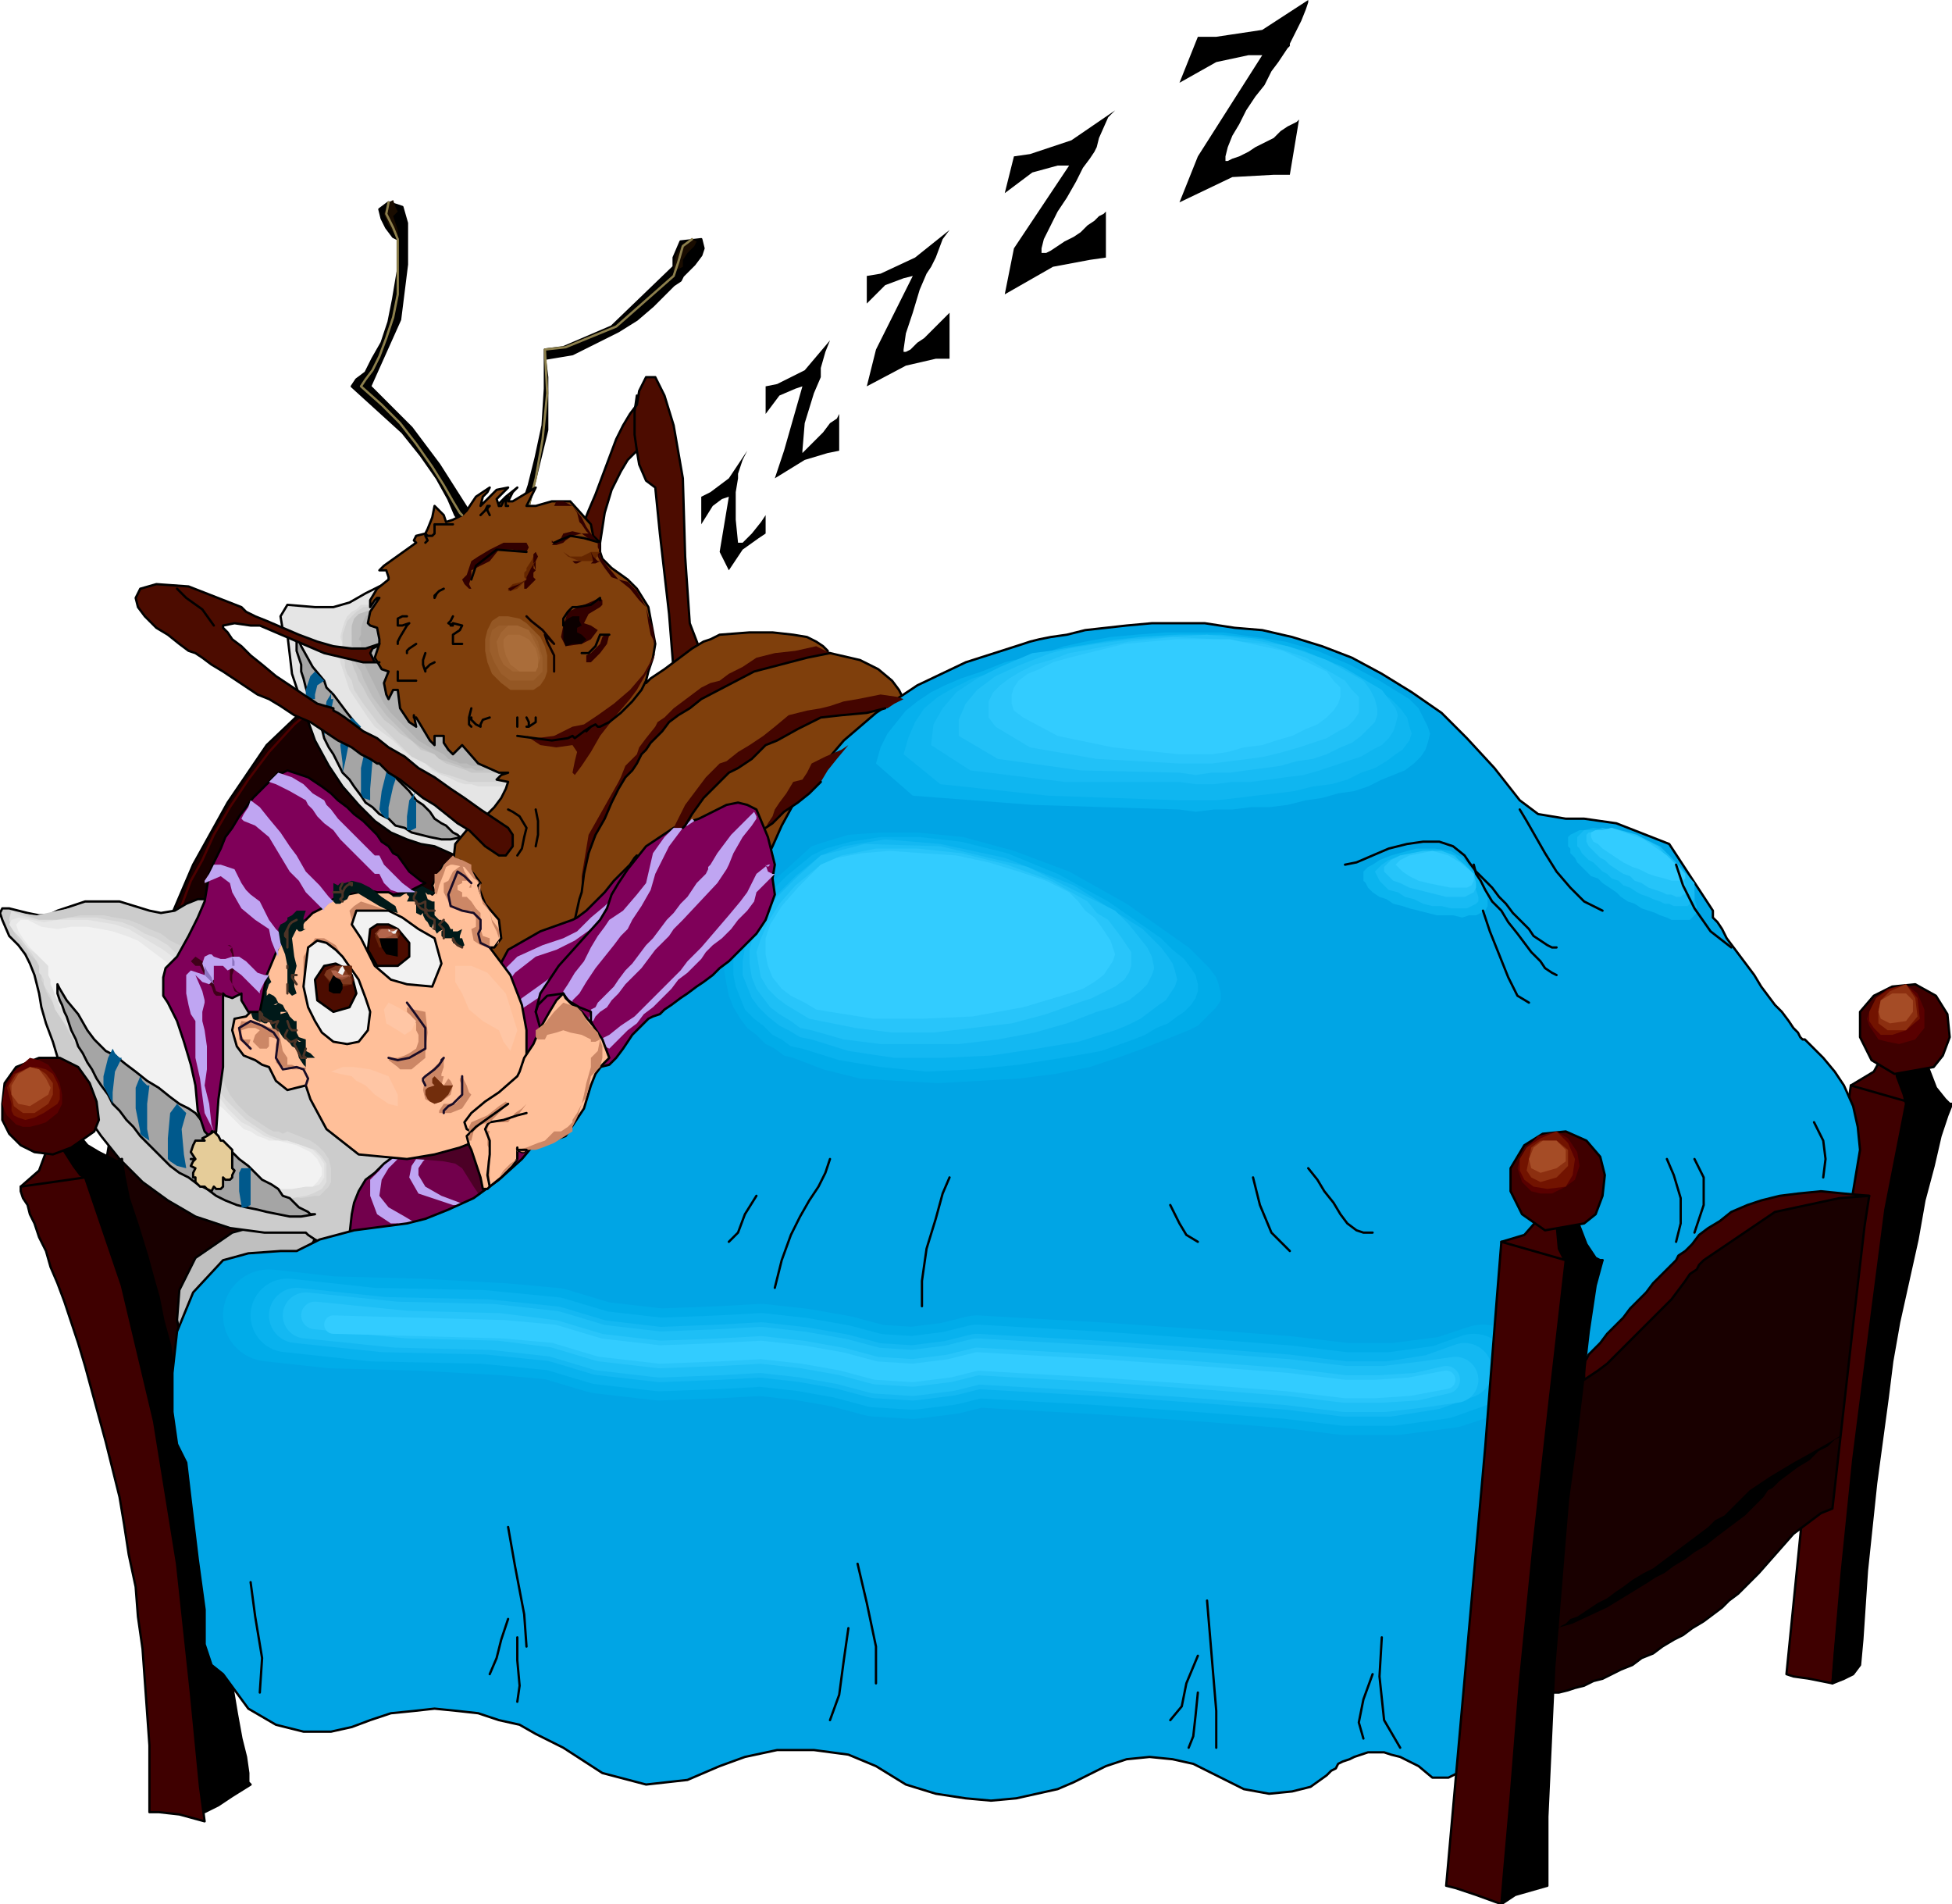 <svg xmlns="http://www.w3.org/2000/svg" width="5.66in" height="5.52in" fill-rule="evenodd" stroke-linecap="round" preserveAspectRatio="none" viewBox="0 0 849 828"><style>.pen0{stroke:#000;stroke-width:1;stroke-linejoin:round}.brush1{fill:#000}.pen1,.pen3{stroke:none}.brush4{fill:#bfa5f2}.brush6{fill:#190000}.brush7{fill:#e5e5e5}.brush13{fill:#a5a5a5}.brush14{fill:#00598c}.pen10{stroke:none}.brush15,.brush16{fill:#00598c}.brush24{fill:#190c00}.pen15{stroke:#8c7f4c;stroke-width:1;stroke-linejoin:round}.brush25{fill:#4c0c00}.brush27{fill:#440500}.brush30{fill:#bfa5f2}.brush32{fill:#000}.brush33{fill:#3f0000}.brush34{fill:#590000}.pen16{stroke:none}.brush35{fill:#721300}.pen17{stroke:none}.brush36{fill:#8c2f10}.pen18{stroke:none}.brush37{fill:#a54c26}.pen19{stroke:none}.brush40{fill:#17bbf4}.pen20{stroke:none}.brush41{fill:#25c4f9}.pen21{stroke:none}.brush42{fill:#32ccff}.pen22,.pen31{stroke:none}.brush45{fill:#001919}.brush46{fill:#7f0059}.pen32{stroke:none}.brush64{fill:#cc8766}.pen42{stroke:#190c26;stroke-width:1;stroke-linejoin:round}.pen43{stroke:none}.brush65{fill:#cc8766}.pen44{stroke:none}.brush66,.brush67{fill:#cc8766}.brush70{fill:#f2f2f2}.brush71{fill:#4c0c00}.pen45{stroke:none}.brush72{fill:#662309}.pen46{stroke:none}.brush73{fill:#7f391f}.pen47{stroke:none}.brush74{fill:#994f36}.pen48{stroke:none}.brush75{fill:#b2654c}.pen49{stroke:none}.brush76{fill:#000}.pen50{stroke:#4c3326;stroke-width:1;stroke-linejoin:round}.brush77{fill:#320000}.pen52{stroke:none}.brush79{fill:#652600}.pen53,.pen61,.pen62{stroke:none}</style><path d="m121 524 1 13 2 16 1 7 132-56-48-28-88 48z" class="pen1" style="fill:#72004c"/><path d="m173 504-4 4-3 5-1 7 4 5 7 4 5 3-1 1h-5l-2-1h-3l-6-4-3-8v-7l4-4 4-5 2-1 1 1h1z" style="fill:#bfa5f2;stroke:none"/><path d="m181 504-2 3-1 5 4 7 15 5h8l-5-1-8-3-7-4-3-5v-3l2-3 1-1h-4z" class="pen3 brush4"/><path d="m213 524-3-2-4-6-5-8-3-2-5-1-12-1-6-2 11-3 11-3h2l6-1 5 2 4 9-1 18z" class="pen3" style="fill:#4c0026"/><path d="M221 284v2l1 2 2 2 1 4 2 3 2 5 1 5 2 5 2 6 1 7 2 7 1 8v7l1 9v8l-1 9-1 9-2 10-3 9-3 10-5 10-5 10-6 10-7 11-8 10-9 10h0L73 612l-28-96v-4l2-12 3-18 5-23 8-27 9-28 12-28 15-27 17-25 21-20 24-14 28-7 32 1z" class="pen0 brush6"/><path fill="none" d="m77 400 1-3 2-6 3-8 5-9 5-11 7-12 8-12 9-12 11-12 12-10 13-9 16-8" style="stroke:#4c0000;stroke-width:1;stroke-linejoin:round"/><path d="m241 324 1 5-2 6-3 5-4 4h0l-5 8-5 7-6 5h0l-2 4v12l-2 2-4-2h0l-7-5-4-3-9-4h0l-6-1-6-2-7-3-7-5-7-7-7-8-6-9-6-11-5-14-5-15-2-17h0l-2-2-1-6 3-5 12 1h8l7-2 7-4 6-3 8-3h4l6 5 18 21 40 46z" class="pen0 brush7"/><path d="m197 268 5 4 5 4 4 4 5 4 3 4 4 3 3 4 3 4 2 3 2 4 1 3 2 3 1 3 1 3v9l-1 2v2l-1 3-2 2-1 1-2 2-2 1-2 2-2 1h-3l-2 1h-13l-3-1-4-1-4-1-3-2-4-2-4-2-4-3-5-3-5-4-4-3-4-3-3-4-3-3-3-3-2-3-2-3-2-3-1-2-1-3-1-3v-16l1-3 2-3 2-2 2-2 2-1 3-2h3l3-1h12l3 1 3 1h3l2 1 3 1h2l2 1 1 1h3z" class="pen1 brush7"/><path d="m149 280-1-3 1-4 1-3 1-2 2-2 2-1 2-2h3l3-1h8l3 1h3l3 1 2 1 3 1h2l2 1 1 1h3l5 4 5 4 4 4 5 3 3 4 4 4 3 3 2 4 3 3 2 3 2 4 1 3 1 3 1 3v2l1 3v3l-1 2v2l-1 2-1 2-1 2-2 2-1 1-2 1-2 1-2 1-3 1h-11l-3-1h-3l-3-1-4-2-3-1-4-2-3-3-6-3-4-3-4-4-4-3-4-3-3-4-2-3-2-3-2-3-2-3-1-3-1-3-1-3-1-3v-5l1-3z" style="fill:#dbdbdb;stroke:none"/><path d="M149 280v-4l1-3 1-3 2-2 2-2 3-2h3l3-1h10l3 1 3 1h3l3 1 2 1h2l1 1h2l5 4 4 4 4 4 4 3 4 4 3 3 3 4 2 3 3 3 2 3 1 3 1 3 1 3 1 3 1 3v7l-1 2-1 2-1 2-1 2-1 1-2 2-1 1-2 1-2 1-3 1h-13l-3-1-3-1-3-1-4-1-3-2-3-2-6-3-4-4-4-4-4-4-3-3-3-4-3-4-2-3-2-3-1-4-2-3-1-3v-2l-1-3v-5z" style="fill:#d1d1d1;stroke:none"/><path d="M153 280v-7l2-3 1-3 3-1 2-1 3-1h9l3 1h3l2 1 3 1h2l1 1h2l4 4 5 4 4 3 4 4 4 3 3 3 3 4 2 3 3 3 2 3 1 3 2 3 1 3 1 2v3l1 2v5l-1 2v2l-1 1-1 2-1 1-1 2-2 1-1 1h-2l-2 1h-12l-2-1-3-1-3-1-3-1-3-2-2-2-6-2-4-4-5-3-3-3-4-3-3-4-2-3-2-3-2-4-2-3-1-3-1-2-1-3v-2l-1-2v-2l1-2z" style="fill:#c6c6c6;stroke:none"/><path d="M153 276v-4l1-3 2-2 3-1 3-1h3l4 1 3 1 3 1 3 1 3 2 2 1h2l5 4 4 3 5 4 4 3 3 3 4 3 3 3 2 3 3 3 2 3 1 3 2 3 1 2v3l1 2v8l-1 2-1 1-1 2-1 1-2 1-1 1-2 1h-4l-2 1h-3l-2-1h-3l-2-1-3-1-3-1-3-1-2-2-6-3-4-3-4-4-4-4-3-3-3-4-3-4-2-4-2-4-1-3-2-3-1-3v-3l-1-3v-4z" style="fill:#bcbcbc;stroke:none"/><path d="m185 272 5 4 4 4 5 3 4 4 3 3 3 3 3 3 3 3 2 3 2 3 1 3 1 3 1 2 1 3v6l-1 2v1l-1 2-1 1-2 2-1 1h-2l-2 1h-2l-2 1h-4l-2-1h-3l-2-1-3-1-2-2-6-3-5-3-4-4-4-4-4-4-3-4-2-4-2-4-2-4-2-4-1-3-1-3v-5l-1-1 1-2v-3l1-3 1-2 2-1 3-1h3l3 1 3 1 3 1 3 1 2 1 2 1h2z" style="fill:#b2b2b2;stroke:none"/><path d="m141 296 1 3 3 3 3 4 3 4 4 5 3 4 3 3 2 4 2 2h0l3 5 3 4 4 4 3 3 3 4 3 2 3 3 2 3 3 2 2 1 2 2 1 1 2 1 1 1h1l-5 1h-4l-5-1-4-1-4-1-3-2-4-1-3-3-4-2-3-3-3-2-2-3-3-4-2-3-3-3-2-4-2-4-2-3-2-4-1-4-2-4-1-3-2-4-1-4-1-3-1-4-1-3v-3l-1-3-1-3v-7h0l2 5 5 9 5 6z" class="pen0 brush13"/><path d="m169 332-1 4-2 8-1 8 1 2 2 2h1v-5l2-9 2-6h-1l-1-2-2-2z" class="pen1 brush14"/><path d="m137 292-2 2-1 3-1 3v2l2 2h2v-2l1-4 3-2-1-1-2-2-1-1z" class="pen10 brush15"/><path d="m145 300-3 5-1 7v8l1-3 2-8 1-5h-1v-2l1-2zm8 12-3 4-2 8 1 8v4l1-4 2-10 5-6-1-1-2-2-1-1zm8 8-2 5-2 9v11l1 2 3 1v-5l1-12 3-7h-1l-2-2-1-2zm20 24-3 4-1 7v6h2l2-1v-12h-1v-2l1-2z" class="pen10 brush16"/><path d="m81 584-2-1-2-9 1-13 7-14 16-11h0l44-12-24 44-40 16z" class="pen0" style="fill:#bfbfbf"/><path d="m93 392-3-1h-4l-5 2-5 3-6 1-5-1h0l-13-4H37l-12 4h0l-4 2h-4l-5-1-4-1-4-1H1l-1 2 1 3h0l3 7 4 4 3 4 2 4 2 5 2 8h0l1 6 2 7 3 8 3 10 5 10 6 11 7 10 8 10 10 10 11 8 12 7 15 5 15 2h18l1 1 3 2 4 2 5 1 4-1 2-4 1-9h0l1-5 2-5 3-5 4-3 4-4 4-3 3-3 3-4h0l1-5-1-5-12-14-26-28-46-52z" class="pen0" style="fill:#ccc"/><path d="m97 428-2 8v14l1 7 1 5 1 5 2 5 2 4 3 3 2 3 3 3 2 2 3 2 2 1 3 1 2 1h3l5 2 5 2 4 2 3 3 2 3 1 3v7l-2 2-1 2-3 2h-2l-6 1-5-1h-6l-5-1-5-1-5-2-5-1-5-2-4-3-5-2-4-3-5-3-4-3-4-3-4-3-3-4-4-3-3-4-4-4-3-4-3-3-3-4-3-4-2-3-3-4-2-4-2-3-2-4-2-3-2-3-1-3-2-3-1-2-1-3-1-2v-2l-1-1v-3l-2-2-3-4-4-5-3-5-1-4 1-4 3 1 8 1 9-2 5-1h17l6 2 5 1 6 2 5 3 6 2 4 3 5 3 4 3 3 4 2 3 2 2 1 3 1 2z" class="pen1" style="fill:#ccc"/><path d="m25 400 5-1 5-1h10l5 1 6 1 5 2 4 2 5 2 4 3 4 2 4 3 3 2 3 3 2 3 1 2 1 2 1 2-1 8-1 8 1 7 1 6 1 5 2 5 2 5 2 4 3 4 3 3 2 2 3 2 3 2 3 2 2 1h2l2 1 2-1 5 2 5 2 3 2 3 3 2 3 1 4v6l-1 2-2 2-2 2h-2l-6 1-6-1h-5l-5-1-6-1-5-2-4-2-5-2-5-2-4-3-5-2-4-3-4-3-4-4-4-3-4-3-3-4-4-4-3-3-3-4-3-4-3-3-3-4-2-4-3-3-2-4-2-3-2-4-2-3-2-3-1-3-2-3-1-2-1-3-1-2v-2l-1-1v-3l-1-2-3-3-3-4-3-4-2-4-1-4 1-3 4 1 8 3h8z" style="fill:#d5d5d5;stroke:none"/><path d="m25 400 5-1h12l5 1 6 1 5 2 5 3 5 2 5 3 3 3 4 3 3 4 2 3 2 3 1 3 1 2-1 8v13l2 6 1 5 2 5 2 5 3 4 3 3 3 3 3 3 3 2 3 2 3 2 2 1 3 1 2 1h2l6 2 6 2 3 3 2 3v8l-2 3-4 2-3 1-6 1-5-1h-6l-5-1-5-2-4-1-5-2-5-2-4-2-5-3-4-3-4-3-4-3-4-3-3-3-4-4-3-3-4-4-3-4-3-3-3-4-3-4-2-4-3-3-2-4-2-3-2-4-2-3-2-3-2-3-1-3-1-3-2-3-1-2v-2l-1-2-1-1v-3l-1-2-2-3-3-4-3-4-3-4-1-3 1-4 4 2 8 2h8z" style="fill:#dfdfdf;stroke:none"/><path d="M25 400h13l6 1 6 1 6 2 5 3 5 3 5 3 4 3 3 4 3 3 2 4 1 3 1 2-1 8v7l1 6 1 6 2 6 3 5 2 4 3 4 3 4 3 3 3 3 4 2 3 2 3 2 3 1 2 1h5l6 2 5 2 3 3 2 3v6l-2 3-3 1h-3l-6 1h-5l-6-1-5-1-5-1-5-1-5-2-4-2-5-2-4-2-4-3-4-2-4-3-4-4-4-3-3-3-3-4-4-3-3-4-3-3-2-4-3-4-2-3-3-4-2-3-2-4-2-3-2-3-1-4-2-3-1-3-1-2-1-3-1-2v-2l-1-2v-4l-2-2-3-3-4-3-3-4-3-3-2-3 1-2 3-1 6 1 5 1 6-1z" style="fill:#e8e8e8;stroke:none"/><path d="m81 432-1 8 1 7 1 6 1 6 2 6 3 5 2 4 3 5 4 3 3 3 3 3 3 3 3 1 3 2 3 1 2 1h4l8 2 6 3 3 3 2 4v3l-2 3-2 2h-3l-6 1h-6l-5-1-5-1-5-1-5-1-5-2-5-2-4-2-5-3-4-2-4-3-4-3-3-3-4-3-3-4-4-3-3-3-3-4-3-4-2-3-3-4-2-4-3-3-2-4-2-3-2-3-1-4-2-3-1-3-2-3-1-2-1-3-1-2v-2l-1-2v-4l-2-2-3-3-3-3-3-4-2-3-1-3 2-2h3l6 3 7 1 6-1h7l6 1 5 1 6 2 5 2 4 3 4 3 4 3 3 3 2 3 2 3 1 3 1 2z" style="fill:#f2f2f2;stroke:none"/><path d="m41 452 2 2 3 3 4 2 5 4 4 3 5 4 5 3 5 4 4 3 4 2 3 2h0l4 5 3 4 4 4 4 3 4 4 4 3 3 3 3 3 4 2 3 2 2 3 3 1 2 2 2 2 2 1 2 1 1 1h2l-6 1h-5l-5-1-5-1-4-1-5-1-4-1-5-2-4-2-4-3-4-2-4-3-4-2-4-3-3-3-4-4-3-3-3-3-3-4-3-3-3-4-3-3-2-4-3-4-2-3-2-4-2-3-2-4-2-3-1-3-2-4-1-3-1-3-1-2-1-3-1-2-1-3v-4h0l1 2 3 5 5 6 4 7 3 4z" class="pen0 brush13"/><path d="m49 456-2 4-2 8v4l1 2 2 4 1 2v-5l1-9 3-6h-1l-2-2-1-2z" class="pen1 brush14"/><path d="m61 468-2 5v9l2 10v1l1 1 3 2-1-5v-11l1-8h-1l-2-2-1-2z" class="pen10 brush15"/><path d="m77 480-3 4-1 11v9l1 1 3 2 4 1-1-6-1-11 2-7-1-1-2-2-1-1zm28 28-1 2v8l1 6v1h2l2-1v-16h-4z" class="pen10 brush16"/><path d="m225 224 2-4 3-9 3-12 3-14 1-16v-17h0l8-1 21-9 27-26h0v-4l3-7 9-1h0l1 4-1 3-3 4-3 3-2 2h0l-1 2-3 2-4 4-5 5-7 6-8 5-10 5-10 5-12 2h0l1 8v23l-9 37h0-4z" class="pen0 brush1"/><path d="m301 104-4 2-3 5-1 5v2l2-1 2-1v-3l2-3 2-2 1-1 1-2-2-1z" class="pen1 brush24"/><path fill="none" d="m229 224 1-4 3-12 3-17 2-20-1-19h0l9-1 22-9 25-22h0l2-6 2-7 4-3" class="pen15"/><path d="m201 228-3-4-3-7-5-9-7-10-8-10-11-10-11-10h0l2-3 4-3 3-6 4-7 3-9 2-10 2-12v-14h0l-2-1-3-4-2-4-1-4 4-3h0l6 2 2 7v7h0v11l-3 24-13 29h0l2 2 6 6 10 10 12 16 14 22h0l-4 4z" class="pen0 brush1"/><path d="m305 284-5-13-2-29-1-34h0l-4-23-4-13-4-8h0-4l-3 6-1 6h0l-3 4-3 5-3 6-3 8-3 8-3 8-3 7-2 5-1 4v1h0l8 4 2-13 3-10 4-8 3-5 3-3 1-1h0l1 6 3 7 4 3h0l2 20 4 35 2 25h0l12-8z" class="pen0 brush25"/><path d="M281 296v1l2-2 3-2 3-2 4-3 4-3 4-3 5-3 3-1 4-2h0l13-1h10l9 1 6 1 4 2 3 2 2 2v1h1l13 3 8 4 6 5 3 4 2 4h0L245 492h-1l-1-2-1-3-2-4-2-4-2-6-3-6-2-7-4-7-3-7-3-8-3-7-3-8-3-7-3-7-3-7-2-6-3-6-2-4-1-4-1-3v-3h0l1-9 5-6 6-5h0l2-1 4-4 3-4 2-4 1-3h0l-5-1 2-2 3-1h0-4l-9-4-7-8h0l-1 1-2 2-1 1h0l-2-2-2-3v-3h0-4v4h0l-2-2-3-5-3-5h0-1v-1l1 5h0l-3-2-4-6-1-8h0-2l-2 4h0l-1-2-1-5 2-5h0l-3-1-3-5 2-6h0v-2l-1-5-3-1h0l-1-1 1-5 4-6h0-1l-1 1-2 3h0v-3l3-5 5-4h0v-1l-1-3h-3 0l2-2 7-5 7-5h0l-1-1 1-2 4-1h0l1-2 2-5 1-5h0l1 1 3 3h0l1 3 3-1 4-2h0l2-2 4-6 6-4h0l-1 2-2 2-1 4h0l2-2 5-5 5-1h0l-2 2-3 3 1 3h0v-1l3-3 5-4h0l-2 2-2 4h2l10-6h0l-2 4-2 4h4l7-2h8l9 10h0l1 5 3 3v4h0l1 3 4 4 7 5h0l4 4 5 8 3 16h0l-1 6-2 6-1 4z" class="pen0" style="fill:#7f3f0c"/><path d="m305 304-5 4-5 3-4 3-3 4-3 3-2 2-2 3-2 2-1 2-1 2-2 3-3 3-3 5-3 6-3 7-4 7-3 8-2 9-1 8v-7l3-18 13-23 1-2 2-5 5-5 1-3 3-4 4-5 1-2 3-2 4-4 4-3 4-3 4-3 4-2 4-1 4-3 6-3 6-4 8-2 9-1 9-2 6 3-10 2-23 6-23 12z" class="pen1 brush27"/><path fill="none" d="m361 284-10 2-23 6-23 12h0l-5 4-5 3-4 3-3 4-3 3-2 2-2 3-2 2-1 2-1 2h0l-2 3-3 3-3 5-3 6-3 7-4 7-3 8-2 9-1 8h0l-1 3-2 9-1 12" class="pen0"/><path d="m277 300-3 4-6 7-7 9-4 7-4 6-3 4-1-1 1-5 1-4-2-3-7 1-7-1-6-4 4 1 8-1 8-4 5-1 6-4 7-5 7-6 6-7 5-9-1 3-3 6-4 7z" class="pen1 brush27"/><path d="m777 728 3 1 7 1 10 2h0l2-23 6-60 11-81 17-88h0l-2-1-3-4-3-11h0l-1-3-2-5-1-4h0l-1 5-5 9-10 6h0l-2 14-4 36-7 56-7 70-8 80z" class="pen0" style="fill:#3f0000"/><path d="m277 372-1 1-2 3-3 3-4 4-4 5-4 4-4 4-4 3-2 1h0l-14 5-14 8-8 15h0l-2 7 1 6 2 7 3 5 5 4 5 1 6-1 8-5h0l3-3 3-5 3-5 3-6 4-7 3-7 2-6 3-7 2-7 3-6 2-5 1-5 2-5 1-3v-2l1-1z" class="pen0" style="fill:#7f0059"/><path d="m269 388-2 2-4 4-6 5-6 6-6 3-9 3-11 5-8 8 4 4v-1l3-4 9-7 9-3 8-4 7-5 4-4 4-4 2-2 2-2v-4z" class="pen1 brush30"/><path d="m225 436 2-2 7-5 7-5 2 1-2 3-3 3-1 1-12 8v-4z" class="pen3 brush4"/><path d="m109 440-2 2-5 1-1 5h0l2 7 3 4 5 2 3 2 3 1h0l3 6 5 4 8-2h0l2 6 7 13 14 11 21 2h0l12-2 11-3 10-4 7-6 6-8 4-9 2-11v-13h0l-2-11-5-13-9-12h2l3-4-1-8h0l-6-7-2-5-1-3 1-1h0l-3-4-6-6-7 2h0l-3 5-2 4 1 3h0l-1 1-1-1-1-1-2-1-3-1-3-1-4-1-4-2-4-1-4-1h-14l-5 1-5 1-4 3-5 3-4 4-4 5-3 7-3 7-3 9-2 10-1 11z" class="pen0" style="fill:#ffbf99"/><path d="m33 492 5 6 5 3 4 2 2 1 2 1h1l1-1h0l1 7 2 10 4 12 4 13 3 11 2 7h0l2 10 3 11 2 13 3 14 3 15 3 15 3 16 3 16 3 16 2 15 3 14 2 14 2 12 2 11 2 8 1 7v4l1 1h0l-8 5-6 4-6 3h0l-1-1v-2l-1-5-2-7-1-7-2-10-3-10-2-12-2-12-3-13-3-14-3-14-3-14-3-15-3-15-3-14-2-14-3-14-3-14-2-12-2-12-2-10-1-10-2-8v-7l-1-5v-3l1-2h0l-2-1-3-4-4-4-3-4v-3h0l8-4z" class="pen0 brush32"/><path d="M65 788h4l9 1 11 3h0l-2-15-4-41-6-56-10-62-14-59-16-47h0l-2-1-3-4-7-11h0-4 0l-1 5-3 8-8 7h0v2l1 3 2 3 1 4 2 4 2 6 3 6 2 7 3 7 3 8 3 9 3 9 3 10 3 11 3 11 3 11 3 12 3 12 2 12 2 13 3 14 1 13 2 14 1 14 1 14 1 14v29z" class="pen0 brush33"/><path fill="none" d="m9 516 28-4 16-8" class="pen0"/><path d="M1 480v7l3 6 5 5 6 3 8 1 8-3 10-7h0l2-5-1-8-3-8-5-7-8-4h-9 0l-10 4-5 7-1 9z" class="pen0 brush33"/><path d="m25 484-5 4-3 1-4 1h-3l-3-1-2-2-2-2-1-2-1-3 1-7 4-7 7-6 4 1 4 2 3 4 2 4 1 5v4l-2 4z" class="pen1 brush34"/><path d="m25 480-6 4-4 2-4 1-3-1-2-1-1-2v-3l-2-7 3-6 7-3h3l4 1 3 2 2 4 1 3v4l-1 2z" class="pen16 brush35"/><path d="m21 480-6 4h-5l-4-3-1-5-1-4 3-5 6-3 4 1 3 2 3 4v5l-2 4z" class="pen17 brush36"/><path d="m13 464 4 1 3 4 2 4-1 3-8 5-5-1-3-4v-4l3-5 5-3z" class="pen18 brush37"/><path d="m577 772-7 5-8 2-10 1-11-2-12-6h0l-10-5-9-2-10-1-10 1-9 3-8 4h0l-6 3-7 3-9 2-9 2-11 1-11-1-13-2-13-4-13-8h0l-12-5-15-2h-16l-14 3-11 4h0l-14 6-18 2-19-5-17-11h0l-6-3-6-3-7-4-9-2-9-3-9-1-10-1-9 1-10 1-9 3h0l-8 3-9 2h-12l-12-3-12-7-11-15h0l-5-4-3-9v-15h0l-3-22-3-25-2-17h0l-4-8-2-14v-17l2-18 7-17 13-14h0l11-3 14-1h7l2-1 8-4 15-4 23-3h0l8-2 10-4 11-5 11-8 10-9 10-12h0l1-3 3-5 2-4 3-5 3-6 3-5 3-6 3-6 4-6 3-6 4-6 4-7 5-6 4-5 5-6 4-5 5-6 5-4 5-5 5-4 5-3 6-3 5-2 6-2h0v-2l3-6 4-9 6-11 9-12 12-14 14-12 18-12 21-10 25-8h0l3-1 4-1 5-1 7-1 8-2 9-1 9-1 11-1h23l13 2 12 1 13 3 13 4 13 5 13 7 13 8 13 9 11 11 12 13 11 14h0l8 6 12 2h8l14 2 23 9 19 29h0v3l2 2 2 3 2 4 3 4 3 4 3 4 3 4 3 5 3 4 3 4 3 3 3 4 2 3 2 2 1 2 1 1h1l1 1 3 3 4 4 5 6 4 6 4 9 2 9 1 10h0l-20 120-132 120-1 2-2 4-3 6-5 7-5 6-5 5-6 3h-7l-6-5h0l-4-2-4-2-4-1-3-1h-7l-3 1-3 1-2 1-3 1-2 1-1 2-2 1-1 1-1 1h0z" class="pen0" style="fill:#00a5e5"/><path d="m693 360 14 2 11 4 8 6 6 7 5 9v3l1 3v3l-1 1-1 1-1 1h-8l-2-1-3-1-2-1-3-1-3-1-3-2-3-1-3-2-2-2-3-2-3-2-2-2-3-1-2-2-2-2-2-2-1-2-2-2v-2l-1-1v-4l1-1 2-1 2-1h2l4-1z" class="pen1" style="fill:#0ab4ee"/><path d="m697 360 14 3 11 5 8 8 7 8v7l-1 1-1 1-1 1h-6l-2-1h-2l-2-1-3-1-2-1-3-1-2-1-3-2-3-1-2-2-3-1-2-2-2-1-2-2-2-2-2-1-2-2-1-1-1-2-1-1v-4l1-1 1-1 1-1h5l3-1z" class="pen19 brush40"/><path d="m701 360 11 3 9 5 7 8 5 8v5h-1l-1 1h-2l-2-1h-2l-2-1-3-1-3-1-3-2-3-1-2-2-3-1-3-2-3-2-2-2-2-1-2-2-2-2-1-1-1-2v-3l1-1h1l2-1h3l4-1z" class="pen20 brush41"/><path d="m701 360 14 5 10 7 8 8v2l-1 1h-5l-3-1-4-1-3-1-4-2-3-1-4-2-3-2-3-2-3-2-2-2-2-1-1-2v-2l2-1h3l4-1z" class="pen21 brush42"/><path d="m605 372 11-3h8l7 1 5 3 4 5 5 6 1 4 1 2v4l-1 2-2 1-2 1h-3l-3 1-4-1h-7l-4-1-4-1-4-1-3-1-4-1-3-2-3-1-3-2-2-2-1-2-1-1v-4l2-2 2-1 3-2 5-2z" class="pen22" style="fill:#0ab4ee"/><path d="m609 372 11-2h7l6 2 4 6 4 6 1 3 1 3v2l-1 1-2 1-2 1h-7l-4-1h-4l-4-1-4-2-4-1-3-2-4-1-2-2-2-2-1-2-1-2 1-1 2-2 3-2 5-2z" class="pen19 brush40"/><path d="m609 372 10-2h8l5 2 5 4 4 4 1 4v2l-1 2-2 1-2 1h-8l-4-1-4-1-4-1-4-1-4-2-3-1-2-2-2-2v-2l1-1 2-2 4-2z" class="pen20 brush41"/><path d="m613 372 10-2 7 2 5 3 6 5v3l-1 2-2 1h-7l-5-1-5-1-4-1-4-2-3-2-2-2-1-1 2-2 4-2z" class="pen21 brush42"/><path fill="none" d="m645 596-12 4-24 4h-24 0l-25-3-39-3-43-3-36-2-17-1h0l-12 3-16 2-16-1h0l-15-4-17-3-18-2-18 1h0l-26 1-26-3-20-6h0l-24-3-38-1h-40l-26-4" style="stroke:#00a5e5;stroke-width:44;stroke-linejoin:round"/><path fill="none" d="m645 596-15 5-23 3h-22 0l-25-3-39-3-43-3-36-2-17-1h0l-12 3-16 2-16-1h0l-15-4-17-3-18-2-18 1h0l-26 1-26-3-20-6h0l-22-2-37-2-38-1-27-3" style="stroke:#00ace9;stroke-width:40;stroke-linejoin:round"/><path fill="none" d="m641 596-14 5-22 3h-20 0l-25-3-39-3-43-3-36-2-17-1h0l-12 3-16 2-16-1h0l-15-4-17-3-18-2-18 1h0l-26 1-26-3-20-6h0l-31-3-48-1-37-4" style="stroke:#08b2ee;stroke-width:32;stroke-linejoin:round"/><path fill="none" d="m637 596-14 5-19 3h-19 0l-25-3-39-3-43-3-36-2-17-1h0l-12 3-16 2-16-1h0l-15-4-17-3-18-2-18 1h0l-26 1-26-3-20-6h0l-29-3-45-1-38-4" style="stroke:#13b8f2;stroke-width:24;stroke-linejoin:round"/><path fill="none" d="m633 600-14 2-17 2h-17 0l-25-3-39-3-43-3-36-2-17-1h0l-12 3-16 2-16-1h0l-15-4-17-3-18-2-18 1h0l-26 1-26-3-20-6h0l-27-3-42-1-39-4" style="stroke:#1dbff6;stroke-width:20;stroke-linejoin:round"/><path fill="none" d="m629 600-13 3-16 1h-15 0l-25-3-39-3-43-3-36-2-17-1h0l-12 3-16 2-16-1h0l-15-4-17-3-18-2-18 1h0l-26 1-26-3-20-6h0l-24-3-40-1-40-4" style="stroke:#28c5fa;stroke-width:12;stroke-linejoin:round"/><path fill="none" d="m629 600-16 3-15 1h-13 0l-25-3-39-3-43-3-36-2-17-1h0l-12 3-16 2-16-1h0l-15-4-17-3-18-2-18 1h0l-26 1-26-3-20-6h0l-22-2-37-1-37-1" style="stroke:#32ccff;stroke-width:8;stroke-linejoin:round"/><path d="m837 460 5 13 4 5 2 2h1l-2 5-3 9-3 13-4 15-3 17-4 18-4 18-3 17-2 16h0l-5 37-4 38-2 30-1 11h0l-3 4-4 2-5 2h0l1-13 3-35 5-49 7-55 7-54 9-46h0l-1-4-3-8v-4h0l12-4z" class="pen0 brush1"/><path d="M809 440v11l5 10 10 6 17-3h0l4-5 3-8-1-10-5-8-9-5h0l-10 1-8 4-6 7z" class="pen0 brush33"/><path d="m833 452-7 2-5-1-4-1-2-3-2-3-1-3 1-3 3-6 5-4 8-2 5 4 3 7v8l-4 5z" class="pen1 brush34"/><path d="m829 448-6 2h-5l-3-3-2-3v-4l3-6 6-4 7-2 5 6 1 9-6 5z" class="pen16 brush35"/><path d="M829 448h-8l-4-3v-5l1-5 4-4 7-3 4 6 1 8-5 6z" class="pen17 brush36"/><path d="m829 432 3 3v5l-3 4-7 1-4-2-1-3 1-5 5-3h6z" class="pen18 brush37"/><path d="m685 596 3-2 4-4 4-3 4-4 4-4 4-3 4-4 4-4 5-4h0l2-3 4-4 4-5 4-6 5-5 7-5 7-5 9-4 10-4 11-2 13-1h16l-2 13-5 43-9 80h0l-5 2-12 9-15 17h0l-3 3-3 3-3 3-4 3-3 3-4 3-4 3-5 3-4 3-4 2-5 3-4 3-5 2-4 3-5 2-4 2-4 2-4 1-4 2-4 1-3 1-4 1h-5 0l12-140z" class="pen0 brush6"/><path d="m689 592 1-1 1-2 2-2 3-3 3-4 3-3 4-4 3-4 4-4 3-3 3-4 3-3 3-3 2-2 2-2h0l1-2 3-2 3-3 3-4 4-3 5-3 5-4 7-3 6-2 8-2 8-1 10-1 10 1 11 1h0l-13 1-28 6-31 21h0l-2 2-1 2-3 2-2 3-3 4-3 4-4 4-4 4-4 4-4 4-4 4-4 4-4 4-4 3-3 2-3 2h0v-8z" class="pen0 brush33"/><path d="m717 688 3-2 4-2 4-3 5-3 4-3 5-3 5-4 4-3 4-3 4-3 3-3 3-3 2-2 2-3 2-1 3-3 4-3 4-3 5-3 4-4 4-2 3-3 2-1 1-1-5 3-7 4-9 5-10 6-9 6-3 3-2 2-3 3-3 3-4 2-3 3-4 3-4 3-4 3-4 3-4 3-4 3-4 2-5 3-4 3-3 2-4 3-4 2-3 2-3 2-3 2-3 1-2 2-2 1-1 1h-1l7-2 15-7 18-11z" class="pen1 brush1"/><path fill="none" d="m805 472 28 8h12" class="pen0"/><path d="m169 88-2 5 2 5 4 6v-4l-1-3-1-3 2-2-1-2-1-3-2 1z" class="pen1 brush24"/><path fill="none" d="m201 224-1-1-3-5-4-7-5-8-7-10-7-9-8-8-9-8h0l2-3 3-4 3-6 3-8 3-9 2-10v-24h0l-2-5-3-6 1-5" class="pen15"/><path d="M117 424v1l1 2-1 1v-1 1l-1 3v2l1-1 2 1 1 1 1 2-1 1h-1l2-1 2 1 1 2 1 1h-3v1l3-1 1 2 2 2h1v5l1 2 3 1-1 1h-1l-2-1 1 1h2l1-1v5l2 1 2 2h-1 1-4v4l-1-1-2-3-1-4-2-1-2-3h-1l-1-1-2-3-1 1-1-1-2-4-1 1h-1l-2-1h-1l-2-1-1-3 2-6 3-10h3z" style="fill:#001919;stroke:none"/><path d="m169 388 2 2h3l3-2v1l1 1-1 2h4v5l2 1 2-2-1 1v1l1 2 1 1 1 2 2 1h-1v-1l1-3h-1 1v4l1 2 1-1 2-1-1 1v2l1 1h4v2l2 1 2 1v1-1l1-1-1-3h-1v-1l1-3-2 1h-2v-1h-1l-1-2-2-2-1 1v-1h1-2l-2-2v-6h-1l-2-1-1-3 1 1h2l1-1-2-1-4-2-2-1-4 1-7 2-1 1z" class="pen31 brush45"/><path d="m113 440 1-5 2-11 5-12h0l2-3 3-3 3-3 4-3 3-3 4-2 3-3 4-2 4-1 5-1 4-1 4 1h5l2 1 6-1 8-4h0l-2-1-5-4-5-7h0l-2-1-2-3-3-2-2-3-3-3-3-3-4-3-3-3-4-3-3-3-4-3-3-2-3-2-3-1-3-1-3-1-2 1h-2 0l-4 4-3 3-4 4-3 4-3 4-3 5-3 4-2 5-3 6-2 5-1 6-1 6h0l-3 7-4 8-5 9h0l-5 5-1 4v8l2 3h0l4 8 3 9 3 10 2 9h0l1 11 3 9 4 4h0l1-4 1-14 2-14h0v-32h0l1 1 3 1 4-2h0v3l3 5h5z" class="pen0 brush46"/><path d="m105 432-2-1-2-3v-4l1-3v-4l-1-5-1-1h-1l2 1-1 1 1 2v1l-1 6v4l1 2 1 3 2 1h1z" class="pen1" style="fill:#3f0019"/><path d="m97 432-3-1-1-3v-4l-2-2-3-4-3-2-2 2 1 1 1 1h2l1 2 1 2 1 3 2 2 1 3 1 1h2l1-1z" class="pen32" style="fill:#3f0019"/><path d="m513 352-64-2-52-4-16-14 2-7 3-6 4-5 4-5 5-4 6-4 6-3 7-3 9-3 10-4 4-1 6-1 7-2 9-3 9-2 11-2 11-1 13-1h25l14 2 13 2 14 4 14 6 13 7 13 8 4 4 2 4 2 4 1 3-1 4-1 3-2 3-3 3-4 3-5 2-5 2-6 3-6 2-7 1-7 2-7 1-8 2-8 1h-8l-8 1h-8l-8 1-7-1z" class="pen32" style="fill:#06b1ed"/><path d="m513 348-57-2-47-5-16-13 2-7 3-7 4-6 6-5 7-4 8-4 10-3 12-4 4-1 7-2 9-2 9-3 11-2 12-1 13-1h13l14 1 14 2 14 4 13 5 14 7 13 9 4 4 3 4 1 4 1 3-1 3-3 4-3 2-4 3-5 3-6 2-6 3-7 2-8 1-8 2-8 1-9 1-8 1-9 1h-16z" style="fill:#0fb6f0;stroke:none"/><path d="M513 340h-50l-41-5-17-11 1-9 4-7 6-7 9-6 10-5 14-6 8-1 11-2 13-2 15-2 17-1h18l18 2 18 5 17 7 17 10 3 4 3 4 1 3-1 4-1 3-2 3-3 3-4 2-5 3-6 2-6 2-6 2-7 2-8 1-7 1-8 1h-8l-8 1h-8l-7-1z" style="fill:#17bbf4;stroke:none"/><path d="m513 336-43-1-36-5-17-10v-7l3-7 5-6 8-6 11-5 13-5 8-2 12-2 15-2 16-1 17-1 18 2 17 3 17 6 16 9 3 4 2 4 1 4v3l-1 3-3 3-3 3-4 3-5 2-6 3-6 2-7 1-7 2-7 1-8 1-7 1h-8l-7 1-7-1z" class="pen20" style="fill:#21c1f7"/><path d="m513 332-36-2-29-5-15-9-3-4v-7l2-4 3-3 4-3 5-3 6-3 7-2 8-3 11-2 15-3 19-2 20 1 20 2 18 6 17 10 3 4 3 3v7l-2 3-3 3-4 2-5 3-6 2-6 2-7 2-8 2-7 1-8 1-8 1h-14z" style="fill:#2ac6fb;stroke:none"/><path d="m473 284 16-4 22-2h24l23 5 19 9 3 4 3 3v4l-1 3-2 3-3 3-4 3-5 2-6 3-7 2-6 2-8 1-7 2-7 1h-14l-29-3-24-5-15-8-4-3-1-3v-4l1-3 2-3 4-3 5-2 6-3 7-2 8-2z" style="fill:#32ccff;stroke:none"/><path d="m497 456-11 4-12 4-15 3-16 2-17 1-18 1-18-1-16-1-16-4-13-5-4-1-4-3-4-2-4-4-4-3-3-4-3-5-2-5-1-5-1-6 1-6 2-7 3-7 5-8 7-8 9-8 11-10 6-2 10-3 14-1h16l20 2 22 6 24 9 25 14 27 19 5 5 4 4 3 4 1 3 1 4v3l-2 3-2 2-3 3-3 3-4 2-5 2-5 2-5 2-5 2z" class="pen22" style="fill:#00ace9"/><path d="m493 452-14 5-17 3-19 3-20 2-20 1-20-2-18-3-16-5-5-1-4-3-4-2-4-4-4-3-4-4-2-5-2-5-1-5v-6l1-7 3-6 5-8 6-8 8-8 11-9 6-3 11-3 13-2h17l18 2 20 5 22 9 22 12 23 16 5 5 5 4 3 4 2 3 1 4v3l-1 3-2 3-3 3-3 2-4 3-5 2-5 3-5 2z" style="fill:#08b2ee;stroke:none"/><path d="m485 448-16 5-18 3-20 3-21 1h-21l-20-3-16-5-5-1-5-3-4-2-5-4-4-4-3-4-2-5-2-5v-6l1-6 3-7 4-7 6-8 9-9 11-9 10-4 18-3 24 2 28 6 30 12 30 19 4 4 4 4 3 4 2 3 1 3 1 4-1 3-2 3-2 3-3 2-4 3-4 3-6 3-5 2z" style="fill:#13b8f2;stroke:none"/><path d="m477 440-13 5-14 4-16 3-17 2h-34l-16-2-14-4-5-1-4-3-5-3-4-3-3-4-3-4-2-5-1-6v-6l2-7 4-8 6-8 8-8 11-10 19-5 33 1 38 9 38 19 6 6 4 5 4 5 2 4 1 5-1 3-2 4-3 3-5 4-7 3-7 2z" style="fill:#1dbff6;stroke:none"/><path d="m469 436-14 5-15 4-17 2-17 2h-18l-16-2-15-3-5-1-5-3-5-3-4-3-4-4-3-5-1-5-1-6 2-6 3-7 5-8 7-8 11-9 9-4 15-3h18l19 2 20 5 19 7 16 9 4 5 5 3 3 4 3 4 2 3 2 3v6l-1 3-2 3-4 3-4 2-6 3-6 2z" style="fill:#28c5fa;stroke:none"/><path d="m357 376 7-3 11-2 12-1 14 1 15 1 14 3 13 4 12 4 10 5 4 4 3 4 4 3 3 4 2 3 2 3 1 3 1 3-1 3-2 3-2 3-4 3-5 3-6 2-20 6-22 4-22 1h-21l-19-3-6-1-5-3-6-3-4-3-4-5-2-5-1-5v-7l2-6 5-8 7-8 10-10z" style="fill:#32ccff;stroke:none"/><path d="m233 440 2-8 8-12 18-20h0l3-5 2-6 3-5h0l4-6 8-10 12-8h0l5-2 6-2 6-3 6-3 5-1 4 1 4 2h0l5 12 2 8 1 4h0l-1 6 1 7-4 11h0l-2 3-2 3-3 3-3 3-3 3-3 3-4 3-3 3-4 3-3 2-4 3-3 2-4 3-3 2-2 2-3 1-2 1-1 1h0l-6 6-4 6-3 4-3 3-4 1h0-8l-15-6-5-18z" class="pen0 brush46"/><path d="m93 492-3 2-2 1 1 1h0-4 0l-1 2-1 3 2 3h0-2 2l-1 1-1 2 2 1h0l-1 2v2h1v2l2 2h2l1 1 2 1 1-2h0l1 1h2l1-1h0v-4h0l1 1h2l1-1h0v-1l1-2-1-1h0v-4h0v-4h0l-1-1-2-2-1-1h0-1l-1-2-2-2h0-1 1z" class="pen0" style="fill:#e5cc99"/><path d="M101 416h3l3 2 2 2 3 3 3 1h2l-2 3-2 4v1l-2-2-4-4-2-2-4-3-2 1-2-2h-4v6l-2 2-3-1-2-2-1-1 3 7 1 4v1l-1 4v4l1 4 1 7v10l-1 7 2 8 1 9 1 3h-1 1l-4-8-2-15-2-9v-16l-2-3-1-4-1-5v-8l2-2 3 1 3 1v-2l-1-3 1-3 2-1h1l1 1 3 1h2l3-1z" class="pen1 brush30"/><path d="M93 376h3l6 2 3 6 2 3 2 2 4 3 1 2 1 2 2 4 3 4 3 3 2 1-2 2-2 3v3l-1-2-2-5-1-5-6-4-6-5-4-7-1-4-4-3-7 3v-1l2-3 2-4z" class="pen3 brush4"/><path d="m109 348-1 3-2 3-1 2 1 1 5 2 6 5 3 5 3 5 3 5 4 4 3 5 3 3 3 3 2 2v-1l2-2 2-1-2-2-4-5-6-6-4-7-3-4-4-6-5-6-4-5-4-3zm8-8 3 1 6 3 7 4 1 2 2 2 2 3 3 3 4 3 3 4 4 4 3 3 3 3 3 3 2 2h2l2 4 3 3 3 1h8l-2-1-4-3-4-4-4-4-2-4h-2l-3-3-3-3-3-3-4-4-3-3-3-4-2-2-1-2-5-3-4-4-5-3-6-2-4 4zm184 16-3 3-3 1h-2l-4 4-5 7-3 13-4 5-6 7-6 4-2 3-3 4-3 5-3 6-4 5-3 5-2 3v1l4 4v-1l3-3 3-5 4-6 4-5 4-5 3-4 3-3 2-4 4-6 4-7 2-7 2-4 4-8 6-8 2-1 3-2-1-1zm28-4-1 1 1 2v1l-2 3-4 5-4 7-2 5-1 2-4 6-15 16-2 2-2 2-2 3-3 3-3 3-3 4-3 4-3 3-4 4-3 4-3 3-2 3-3 2-2 2-1 2h-2v-1l1-3v-1l2-1 1-2 2-2 2-2 3-3 2-3 3-4 3-3 3-4 3-4 3-3 3-4 3-4 3-3 3-4 3-3 2-3 2-3 2-2 2-2 1-2v-1l1-1 3-5 6-8 11-11zm4 24 1 1 1-1h2-3l-5 4-4 8-3 4-5 6-6 7-6 7-1 1-2 2-3 3-3 4-4 4-4 4-4 4-4 4-4 4-3 2-3 2-5 4-4 2v2l2 1 2 1 1-1 2-2 2-2 3-3 4-3 3-4 4-3 4-4 4-4 3-4 4-3 3-3 3-3 2-3 2-2 1-1 4-3 4-4 3-4 4-4 3-4 1-4 2-2 3-3 3-3h-1l-2-1-1-3z" class="pen3" style="fill:#bfa5f2"/><path fill="none" d="m233 440 1-3 4-4 7-1h0l2 3 5 3 5 2h0v4l2 4 2 4h0l1 4 1 5-2 3" class="pen0"/><path d="m253 440 5 6 4 6 3 8h0l-3 3-3 4-2 5h0l-3 10-8 12-17 6h0l-1 1h-1l-2-1h0v4h0l-2 3-5 5-5 4h0l-1 1h-2l-1-5h0l-1-3-1-3-2-6h0l-1-2-1-4 2-2h0l-2-1-1-3 3-4h0l6-5 6-4 8-7h0l1-2 2-6 4-6 3-7 4-7 3-5 3-3h0l1 2 3 3 4 3z" class="pen0" style="fill:#ffbf99"/><path d="M213 508v8l-1-4v-7l1-5-1-2v-3l1-3-2-1v-1l2-2h8l3-4 3-2 2-2-3 4-7 3-6 1-1 3v2l1 3v12z" class="pen1 brush64"/><path fill="none" d="m229 484-4 1-6 2-6 1h0l-1 1-1 2 2 5h0v6l-1 9 1 5" class="pen0"/><path d="m193 384 2-1 2-4 4-3 1 3 2 3 1 2v2h-1l1-2-2-1h-2v1l-2 1v2l2 1v2h2l2 2 2 3 2 2v7l1 3 3 1v5-1l-4-1-3-2-1-5 2-1v-4l-2-3h-4l-5-2-3-6v-4z" class="pen1 brush64"/><path fill="none" d="m205 384-3-3-3-2-2 5h0l-2 5 1 5 5 2h0l5 1 3 3v4h0l-1 2 1 4 4 2" class="pen42"/><path d="M109 452h-3l-1-2v-2l3-1h3l2 1-2 2-1 3 3 3h3l1-1v-4h1l3 1-1 2v2h1l-1 6 2 2h3l2 1h3l3-1v1h-1l-3-1-2-1h-2v-3l-2-3-1-5-1-4-3-1-6-2-7-1-1 3v5l5 4h-1v-1l1-3z" class="pen43 brush65"/><path fill="none" d="m109 456-4-4-1-5 5-3h0l5 2 5 3 2 3h0l-1 8 3 5 6-1h0l3 1 2 4-1 3" class="pen42"/><path d="m237 496 1-1 1-1 2-2h3l3-2 2-2v-1l2-3 2-4 1-4 1-5 2-7v-4l3-3 1-5-2 1h-2v-1l-4-2-5-1-3-1-3 1-4 1-1 2h-3l-1-1v-3l4-3 4-5 4-4h-1 1l3 1 3 1 2 2 3 5 4 4 1 3 1 3v5l-1 4-2 2-2 2-1 5-1 4-2 3-2 6-2 4v2l-8 5-5 2-3 1h-4l-1 1h-1l-2-1v4l-3 3-4 4-1 1 2-3 3-3 3-2v-3l-1-2 1 1 4-1 5-2 3-1z" class="pen43 brush65"/><path d="m189 464-2 2-1 1-1 1-1 6 1 4 4 2 3-1 4-3 1-4-1-2-1-1-2 3-1 1v-1l1-4h-1v-1l1-3v-4l-2 2-1 1-1 1z" class="pen44 brush66"/><path d="m201 476-1 2-2 2h-5l-2 3v1h5l5-2 4-6-1-1-1-3-2-4-1 1v1l1 2v4zm-24-36 2 2 2 3v3l1 2v3l-1 3-3 2-2 1-3 1h-3l-1 1 4 3 1 1h5l6-5v-3l1-8-1-9-5-1-3-1v2z" class="pen44 brush67"/><path fill="none" d="m177 436 3 4 5 7v9h0l-7 4-5 1-4-1m32 8v8l-4 4h0l-2 1-2 2v1" class="pen42"/><path d="m189 468-1 1v2l1 1-3 1-1 1v2l1 2 1 1 2 1 3-1 3-3 2-4h-4l-2 1 2-1-2-2-1-1-1-1z" class="pen43" style="fill:#722d0c"/><path fill="none" d="m193 460-1 1h0l1-1h0l-2 3-2 2-4 3h0l-1 1v1l1 2" class="pen42"/><path d="m129 432-1-3v-5l1-4-1-4-1-8 2-4 1 1h1l2-1h-1v-2l1-2h1-2v-1l1-3h-4l-2 2-2 1v1l-1 1-2 1-1 2 1 6 2 5 1 5v11l2 2 2-1z" class="pen43" style="fill:#001919"/><path d="m169 396-4-2-5-3-5-3h-2l-1 1-1 2-2 1h-1 1l-1 1h-2l-1-1v-8l2 1 1-1h2l3-1 4 1 4 2 5 4 3 2 3 2 1 3-4-1z" class="pen31 brush45"/><path d="m133 432-1-6v-10l5-8h4l5 3 3 5-16 16z" class="pen31 brush67"/><path d="m177 400-6-3-8-3-6-2-3 2-2 2 1 4h24z" class="pen44 brush66"/><path d="m149 416-3-3-4-3-4-1-4 3-1 8h0l-1 9 2 9 3 6h0l3 5 5 4 6 1 5-1 4-5 1-8h0l-2-6-3-8-7-10z" class="pen0 brush70"/><path d="m141 420-4 6 1 9 7 5h0l7-2 3-6-2-8h0l-3-3-4-2-5 1z" class="pen0 brush25"/><path d="m153 428-4 2h-6l-2-2 1-5 5-3h6v4l1 2-1 2z" class="pen1 brush71"/><path d="m141 424 1-2 5-2h6v8l-4 1-5-1-3-4z" class="pen45 brush72"/><path d="m141 424 1-2 4-2h3l2 3 2 3v2h-4l-5-1-3-3z" class="pen46 brush73"/><path d="m145 424-1-2h2l3 2h2l1 1 1-1-4 2h-4v-2z" class="pen47 brush74"/><path d="m153 424-4 1h-3l-1-1-1-2h2l3 2h4z" class="pen48 brush75"/><path d="m145 424-2 4v3l2 1h3l1-2v-2l-1-2-2-1-1-1z" class="pen49 brush76"/><path d="m157 408-4-6 2-6h14l6 3 7 5 7 4h0l3 11-4 10-11-1h0l-7-2-7-6-6-12z" class="pen0 brush70"/><path d="m161 404-1 9 4 7h9l5-4v-6l-5-6h0l-4-2h-5l-3 2z" class="pen0 brush25"/><path d="m173 408-3 3-5 2-4-1 1-5 4-3h7l1 1v2l-1 1z" class="pen1 brush71"/><path d="m165 412-2-5 3-3h7v1l1 1-1 2-3 2-4 2h-1z" class="pen45 brush72"/><path d="m165 408-2-2 2-2h4l3 1 1 1v2l-3 1-4 1-1-2z" class="pen46 brush73"/><path d="m165 408-1-2 1-2h4l2 1 1 1 1 2-3 1h-3l-2-1z" class="pen47 brush74"/><path d="m173 404-3 3-3 1h-2l-1-2 2-2h7z" class="pen48 brush75"/><path d="m165 408 1 4 2 3 5 1v-8h-8z" class="pen49 brush76"/><path fill="none" d="m113 440 1 3 1 1h2" class="pen50"/><path fill="none" d="m113 440 1 1v1l3 2m0 0h1v1l3-1m0 0-1 2v1l1 1m4 0-1 2v1l1 1m0-8 1 3 1 1h2m-16-8v4m16 8-1 2 1 2h0m-4-4 1 1h1l2-1m4 4-1 3 1 1h0" class="pen50"/><path fill="none" d="m129 456 1 2 1 2h2m-8-32v4m0-12v1h0v-1m4 4h-2v1l2 3m0-28-2 1-1 1-1 2m0 0-1 2v1l1 1m0-4v8m24-28-1 2v1l1 1m0 0h-4m4 0v2l-1 1 1 1m4-8v1l-1-1h1" class="pen50"/><path fill="none" d="m153 384-2 1-1 1-1 2m32 0-1 2v1l1 1m0 0 1 2 1 1 2 1" class="pen50"/><path fill="none" d="M181 392v1h2l2-1m0 4 1 2 1 1 2 1m-4-4v1h0v-1m0-4v3l1 1h3m0 4v4h0m4-4-2 2 1 1 1 1m0 0v4m0-4v1h0v-1m4 4v1h0v-1m0 0 1 2 1 1 2 1" class="pen50"/><path d="M189 388v-8h1l2-2 1-2 1-1 1-1 2-2 1 1 3 1 4 2v2l2 4 2 2-1 2 1 4 4 6 1 4 3 4v6l-1 1-3 1h-1 1l3-1 1-2v-1l-1-3-2-4-1-5-3-3-1-5v-4l-3-2-4-5-5-1h-1l-2 1-1 3-2 5-1 4-1-1z" class="brush65" style="stroke:none"/><path d="m205 488-1 1 1-1 7-3 5-4 3-2 1 1-1 1-2 2-5 5-4 1-3 3-1 4h-1v-2l1-2h-1 1-1v-2l1-2z" class="pen44 brush66"/><path fill="none" d="m205 492 2-2 7-5 7-5m8 20h-4 0v-1 1h0" class="pen0"/><path d="m221 360 2 3v5l-3 4h-3 0l-3-2-3-2-3-3-4-4-5-3-5-4-5-4-5-3-5-4-5-4-5-3-4-4h0-1l-3-2-4-2-4-3-6-3-6-4-6-4-7-3-6-4-5-3-5-2-3-2h0l-6-4-6-4-5-3-4-3-3-2h0l-3-1-4-3-5-4-5-3-5-5-3-4-1-4 2-4h0l7-2 14 1 23 9h0l2 2 4 2 5 2 7 3 7 3 8 3 7 2 8 1h6l6-2h0l-1 1-2 1-1 2h0l1 2 1 2h2-7l-17-4-28-12h0-4l-7-1-5 1h0v1l2 2 2 3 4 3 4 4 5 4 6 5 6 4 6 4 6 4 7 2h0v1l2 1 3 2 4 3 4 3 6 3 5 4 7 4 6 5 7 4 7 5 6 4 7 5 6 4 6 4z" class="pen0 brush25"/><path fill="none" d="m77 256 4 4 7 5 5 7m184-100-1 7v10l1 7" class="pen0"/><path d="m261 260-7 3-7 3-2 6-1 5 2 4 7-1 4-2 3-4-3-2-3-1 2-4 5-3 1-1v-2l-1-1z" class="pen1 brush77"/><path d="m261 280-1 1-2 2-1 1-2 1v3h2l4-4 3-4 1-4h-2l-1 1-1 3z" class="pen52 brush77"/><path d="m249 268-2 1-2 2v7l1 3 3-1h4l2-2-2-2-2-1v-2l2-1-1-2v-2h-3z" class="pen52" style="fill:#0c0000"/><path fill="none" d="M253 284h3l3-3 2-5h4m-20-4v-3l2-3 2-2h2l6-1 4-3h0v1h0v-1" class="pen0"/><path d="m201 252 2-2 1-3 1-3 3-2 5-3 6-3h10l1 2-1 2-6-1h-6l-4 5-4 2-2 1-2 1v3l-1 3 1 2h-1l-2-2-1-2h-1 1z" class="pen1 brush77"/><path d="m241 236-1 1h2l3-1 1-1 3-2 4-1 4 3 3 1-3-4h-4l-4-1-4 1-1 2-2 1-1 1h-1v-1l1 1z" class="pen52 brush77"/><path fill="none" d="m205 252 2-6 9-7 13 1m32-4-7-2-6-1-7 3" class="pen0"/><path d="m233 240-2 4-2 3v1l-1 1v2l1 1-2 1-4 1-2 2v1h1l3-1 2-2 4-4 2-6v-4z" class="pen1 brush79"/><path d="m245 240 3 2h5l4-2h4l-2 3v1h-7l-5-2-2-2z" class="pen53 brush79"/><path d="m221 256 2-1 3-1 3-2-1 1v1l1-2v-1l2-4 2-3-1 1v2l1 1-1-3v-4l1-1 1 2-1 2v1-1 4h-1 1l-1 1v2l1 1h-1 1l-1 1-2 2-1 1h-1v-2l1-2-4 3-3 2-1-1z" class="pen53" style="fill:#320000"/><path d="M249 244h8v1l1-1-1-4 1 2 2 2h1l-2 1h-2v-1h-4l-2 1h-1l-1-1z" class="pen52 brush77"/><path fill="none" d="m229 268 2 2 5 4 5 6h0l-4-4 1 3 3 6v7" style="stroke:#0c0000;stroke-width:1;stroke-linejoin:round"/><path fill="none" d="m281 296-2 4-4 5-5 5-5 4-4 2h0-1l-1-1-2 1h0l-1 1-1 1 2-2h0l-3 2-4 3-1-1h0l-2 1-7 1-15-2m-48-52h-2l-2 1v3h2l3-1-1 1h0l-3 5-1 2v1m8 0-3 2-1 1v1m-4 8v4h8m4-12-1 3v2l1 3h0v-1l2-2 2-1m4-32-2 1-1 1-1 2h0v-1l2-2 2-1m4 12-1 2-1 1 2 1h0-1l1-1 4 1h0l-1 2-3 2v4h4m4 28-1 4v3l1 1h0l-1-1v-2l1-1h0v1l2 2 2 1h0v-1l1-2 3-1m12 0v4m4-4 1 2v2h-1 1l3-2v-2m-24-88 2-2 1-2h1l-1 1v1l1 2m4-4h1l1-2 2-2h0l-1 2v2h1m-24 8h-8 0v4h0l-1 1h-2l-1-1h0v1l1 2-1 1" class="pen0"/><path d="m241 220 1-2h3l4 2 4 5 2 4 2 3v1l-2-2-2-3-1-1-1-4-2-3h-9 1z" class="pen1 brush77"/><path d="M261 236v6l3 4 5 6 4 1 4 4 4 7 1 4 2 5 1 7-1 1-1 1 2-2-2-4-1-5-1-7-3-3-4-5-5-4-3-1-3-4-2-3-1-2v-1l1-1-1-2v-2h1z" class="pen52 brush77"/><path d="M217 268h4l5 1 3 2 3 3 3 3 2 4 1 4v7l-1 3-2 3-3 2h-10l-4-3-4-4-2-5-1-5v-5l1-4 2-4 3-2z" class="pen52" style="fill:#945724"/><path d="M217 272h8l4 2 3 2 2 3 1 4 1 3v6l-2 2-2 2h-10l-4-3-3-5-2-5v-5l1-4 3-2z" style="fill:#9b5e2b;stroke:none"/><path d="M221 272h4l5 2 2 4 2 4 1 4-1 3-2 3h-9l-4-3-2-4-1-6 2-4 3-3z" style="fill:#a36633;stroke:none"/><path d="M233 292h-7l-4-3-2-4-1-4v-3l2-2h5l4 2 3 4 1 4v4l-1 2z" style="fill:#aa6d3a;stroke:none"/><path fill="none" d="m221 352 2 1 3 2 3 5h0l-1 4-1 5-2 3m8-20 1 5v6l-1 5" class="pen0"/><path d="m393 304-3-1-7-1-10 2-6 1-6 2-4 1-6 1-8 2-6 5-5 4-6 4-5 3-5 4-3 1-3 3-3 3-3 4-3 4-3 4-2 4-2 4-1 2h4l1-1 3-5 5-7 6-6 5-5 4-2 6-4 6-6 5-2 9-5 10-5 9-1 11-1 8-2h1l3-2 4-2z" class="pen1 brush27"/><path d="M333 360v1-1l1-2 2-3 1-3 2-3 3-4 3-5 4-1 2-3 2-4 6-3 7-3 3-2-5 6-4 5-3 5-2 2-3 3-5 4-6 4-5 5-3 2z" class="brush27" style="stroke:none"/><path fill="none" d="m357 340-2 2-3 3-5 4-6 4-5 5-3 2m-36 0 1-1 3-5 5-7 6-6 5-5h0l4-2 6-4 6-6h0l5-2 9-5 10-5h0l9-1 11-1 8-2m200 68 5-1 7-3 7-3 8-2 7-1h7l6 2 5 4h0l2 3 3 4 3 3 4 4 3 4 3 3 3 4 4 4 3 3 2 3 3 2 3 2 2 1h2m-16-60 3 5 4 7 4 7 5 8 6 7 6 6 8 4m32-20 3 9 5 10 7 10 9 7" class="pen0"/><path fill="none" d="m641 376 1 4 2 3 2 4 3 5 4 4 3 5 4 5 3 4 3 4 4 4 2 3 3 2 2 1m-32-28 3 9 4 10 4 10 4 8 5 3m60 68 3 7 3 10v11l-2 8m60-52 4 8 1 8-1 8m-56-8 4 8v12l-4 12m-168-28 4 5 3 5 4 5 3 5 3 4 4 3 3 1h4m-52-24 3 12 5 12 8 8m-52-20 4 8 3 5 5 3m-108-28-3 7-3 11-4 13-2 14v11m-40-64-2 6-3 6-4 6-4 7-4 8-4 11-3 12m-8-40-5 8-3 8-4 4m-96 124 3 17 4 21 1 14m-8-12-3 9-2 8-3 7m12-16v10l1 11-1 7m148-60 4 17 4 19v16m-12-24-2 14-2 15-4 11m164-52 2 24 2 24v16m-8-40-5 12-2 10-5 6m12-12-1 10-1 9-2 5m84-48-1 17 2 19 7 12m-12-32-4 11-2 10 2 7m-484-68 2 15 3 18-1 15" class="pen0"/><path d="m149 420-1 1-1 2 2 1 1-2-1-2z" class="pen1 brush70"/><path d="m173 404-2 1h-2v-1l2 2h1l1-2z" style="fill:#f2f2f2;stroke:none"/><path d="m685 528 5 13 4 6 2 1h1l-3 11-3 20-3 26-3 25-3 22-1 12h0l-5 61-3 65v30h0l-7 2-7 2-6 4h0v-11l3-32 3-45 4-51 5-51 5-45 4-32 4-13h0l-2-2-3-6-3-6v-2h0l12-4z" class="pen0 brush1"/><path d="m629 820 4 1 9 3 11 4h0l1-12 3-34 4-50 6-60 7-63 7-61h0l-1-1-2-4-1-11h0l-2-2-1-2-1-4h0l-3 5-7 8-10 3h0l-2 25-5 64-8 90-9 101z" class="pen0 brush33"/><path fill="none" d="m653 540 28 8h16" class="pen0"/><path d="M657 508v10l5 10 10 7 17-3h0l5-4 3-8 1-9-2-8-6-7-9-4h0l-10 1-8 5-6 10z" class="pen0 brush33"/><path d="m681 516-6 3h-5l-4-1-2-2-2-2-1-3-1-3 1-4 3-5 5-5 8-2 5 3 4 6 1 6-2 6-4 3z" class="pen1 brush34"/><path d="m681 516-8 1-6-1-4-3-2-4v-5l3-5 6-4 7-3 5 5 3 7-1 7-3 5z" class="pen16 brush35"/><path d="m677 512-7 2-4-2-2-3 1-5 1-5 4-3h7l5 4v7l-5 5z" class="pen17 brush36"/><path d="m677 496 4 4v5l-4 3-7 2-4-2-1-4 2-5 4-3h6z" class="pen18 brush37"/><path d="m205 420 7 3 8 9 5 16-3 9-3-4-2-5-7-4-6-5-3-7-3-5v-7h7z" style="fill:#ffc6a5;stroke:none"/><path d="m181 444-2 4-3 2-3-2-5-3-1-6 2-3 4 2 5 3 3 3zm-32 20h5l7 1 8 3 4 8v5l-4-1-6-4-4-4-4-2-2-2-5-1-4-1 5-2z" class="pen61" style="fill:#ffc6a5"/><path d="m101 416 1 2v2h-1v1-5z" class="pen61" style="fill:#8c72bf"/><path d="m89 420 1 2 2 3 1 3h-1 1l-1-1-2-2-1-1v-4z" class="pen62" style="fill:#8c72bf"/><path d="m305 216 4-2 8-6 8-12-2 4-2 6v2l-1 6v12l1 10h2l4-4 4-5 2-3v8l-3 2-7 5-6 9-4-8 4-24-3 1-4 3-5 8v-12z" class="pen62 brush32"/><path d="m365 196-5 1-10 3-13 8 4-12 8-28-3 1-7 3-6 8v-12l5-1 12-6 11-13-2 5-2 7v4l-3 7-4 13-1 12v1l2-2 4-4 3-3 3-4 3-2 1-2v16z" class="pen1 brush1"/><path d="M413 156h-6l-13 3-17 9 4-16 16-32-4 1-8 3-8 8v-12l6-1 15-7 15-12-3 4-3 8-2 4-2 3-3 7-3 10-3 9-1 7v1h1l2-1 3-3 3-2 3-3 3-3 2-2 2-2 1-1v20zm68-44-7 1-16 3-21 12 4-20 24-36h-5l-11 3-12 9 4-16 7-1 18-6 19-13-3 3-4 9-1 4-1 2-2 3-3 4-3 6-4 7-4 6-3 6-3 6-1 4v2h2l2-1 3-2 3-2 4-2 3-2 3-3 3-2 2-2 2-1 1-1v20zm80-36h-7l-18 1-23 11 8-20 28-44h-6l-14 3-16 9 8-20h8l20-3 20-13v1l-1 3-2 5-3 6-2 4v1l-1 1-2 3-2 3-3 4-3 6-4 5-4 6-3 6-3 5-2 5-1 4v2h1l2-1 3-1 4-2 3-2 4-2 4-2 3-3 3-2 2-1 2-1 1-1-4 24z" class="pen1 brush32"/></svg>
